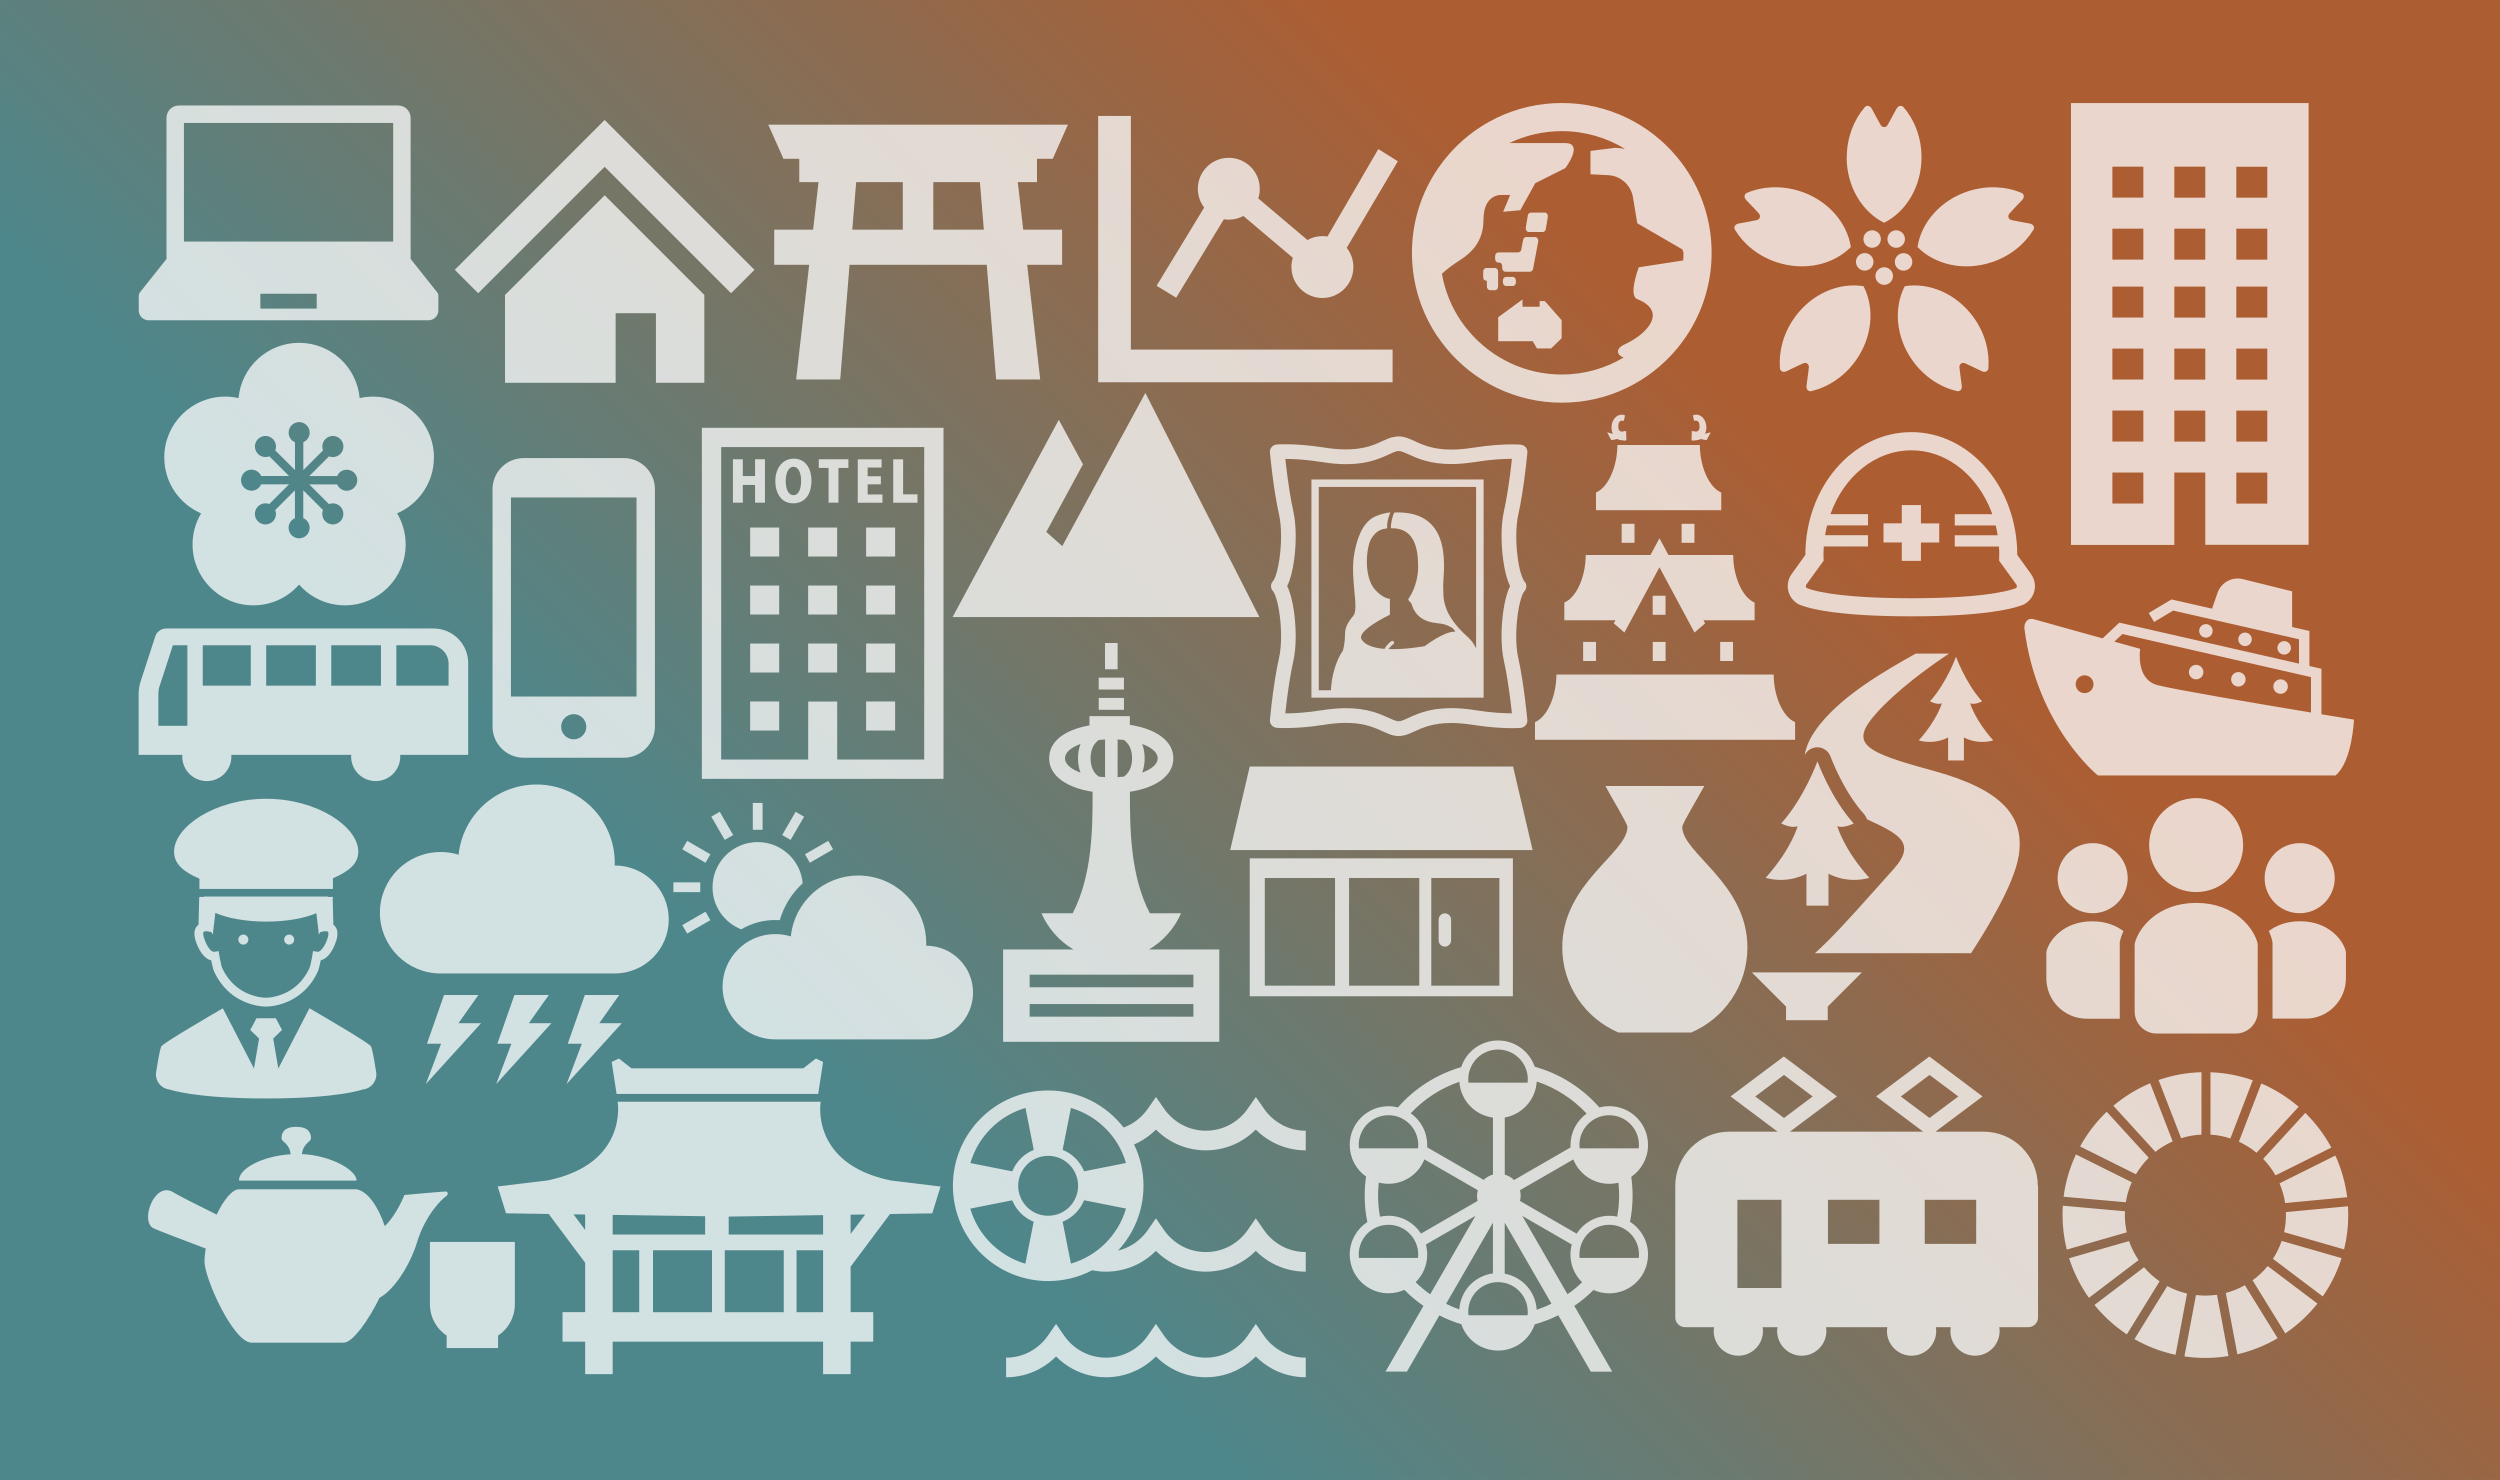 <?xml version="1.0" encoding="UTF-8"?>
<svg id="_レイヤー_1" data-name="レイヤー 1" xmlns="http://www.w3.org/2000/svg" xmlns:xlink="http://www.w3.org/1999/xlink" viewBox="0 0 473 280">
  <rect x="0" y="0" width="473" height="280" fill="#333333" stroke="none"/>
  <defs>
    <style>
      .cls-1 {
        fill: #fff;
        opacity: .75;
      }

      .cls-2 {
        fill: url(#_名称未設定グラデーション_3);
        opacity: .6;
      }
    </style>
    <linearGradient id="_名称未設定グラデーション_3" data-name="名称未設定グラデーション 3" x1="48.25" y1="328.25" x2="424.75" y2="-48.25" gradientUnits="userSpaceOnUse">
      <stop offset=".31" stop-color="#5fc0c8"/>
      <stop offset=".71" stop-color="#ff7a32"/>
    </linearGradient>
  </defs>
  <rect class="cls-2" width="473" height="280"/>
  <path class="cls-1" d="M349.41,29.77c0-3.71,1.31-7.06,3.42-9.51,.23-.27,.91-.47,1.35,.38,.44,.85,1.63,2.98,1.63,2.98,.14,.26,.4,.43,.67,.43s.53-.16,.67-.43c0,0,1.2-2.13,1.63-2.98,.44-.85,1.12-.64,1.35-.38,2.11,2.44,3.42,5.8,3.42,9.51,0,5.53-2.91,10.29-7.08,12.38-4.17-2.09-7.08-6.85-7.08-12.38Zm-13.19,19.87c5.26,1.71,10.69,.41,13.96-2.9-.7-4.61-4.33-8.85-9.59-10.56-3.53-1.14-7.12-.94-10.1,.32-.33,.14-.73,.72-.06,1.4,.67,.68,2.33,2.47,2.33,2.47,.21,.22,.28,.51,.2,.77-.08,.26-.32,.45-.61,.51,0,0-2.4,.48-3.33,.63-.94,.15-.96,.86-.78,1.17,1.67,2.77,4.46,5.05,7.98,6.19Zm3.37,10.37c-2.18,3-3.09,6.48-2.82,9.7,.03,.35,.46,.92,1.31,.49,.85-.43,3.07-1.45,3.07-1.45,.27-.13,.57-.11,.79,.05,.22,.16,.33,.44,.29,.74,0,0-.28,2.43-.43,3.37-.15,.94,.53,1.18,.87,1.1,3.15-.73,6.18-2.68,8.36-5.68,3.25-4.48,3.69-10.04,1.55-14.18-4.6-.76-9.75,1.38-13,5.86Zm31.44,8.79c.22-.16,.52-.18,.79-.05,0,0,2.22,1.02,3.07,1.45,.85,.43,1.28-.14,1.31-.49,.27-3.22-.64-6.7-2.82-9.7-3.25-4.48-8.4-6.61-13-5.86-2.14,4.14-1.7,9.7,1.55,14.18,2.18,3,5.21,4.95,8.36,5.68,.34,.08,1.02-.16,.87-1.1-.15-.94-.43-3.37-.43-3.37-.04-.3,.07-.58,.29-.74Zm5.73-19.16c3.53-1.15,6.31-3.43,7.98-6.19,.18-.3,.17-1.01-.78-1.17-.94-.15-3.34-.63-3.34-.63-.3-.06-.53-.25-.61-.51-.08-.26-.01-.55,.2-.77,0,0,1.65-1.8,2.33-2.47,.67-.68,.27-1.26-.06-1.4-2.97-1.26-6.57-1.46-10.1-.32-5.26,1.71-8.89,5.95-9.59,10.56,3.28,3.32,8.7,4.61,13.96,2.9Zm-21.93,2.59c0,.91,.74,1.66,1.66,1.66s1.66-.74,1.66-1.66-.74-1.66-1.66-1.66-1.66,.74-1.66,1.66Zm5.84-4.25c-.87-.28-1.8,.19-2.09,1.06-.28,.87,.19,1.81,1.06,2.09,.87,.28,1.8-.19,2.09-1.06,.28-.87-.19-1.8-1.06-2.09Zm-.94-4.09c-.74-.54-1.78-.37-2.31,.37-.54,.74-.37,1.78,.37,2.31,.74,.54,1.78,.37,2.31-.37,.54-.74,.37-1.78-.37-2.31Zm-6.49,0c-.74,.54-.9,1.57-.37,2.31,.54,.74,1.57,.9,2.31,.37,.74-.54,.9-1.57,.37-2.31-.54-.74-1.57-.9-2.31-.37Zm-2.01,6.17c.28,.87,1.22,1.35,2.09,1.06,.87-.28,1.35-1.22,1.06-2.09-.28-.87-1.22-1.35-2.09-1.06-.87,.28-1.35,1.22-1.06,2.09Zm-150.9,29.36l-20.1,37.33h58.05l-21.58-42.41-15.71,28.98-3.03-2.67,6.94-12.8-4.58-8.43Zm116.46,4.77h-10.78c0,3.85-1.62,7.97-4.05,9v3.34h23.7v-3.34c-2.43-1.03-4.05-5.14-4.05-9h-4.81Zm22.84,55.78v-3.34c-2.43-1.03-4.05-5.14-4.05-9h-41.11c0,3.86-1.62,7.97-4.05,9v3.34h49.22Zm-25.66-38.13l-1.7,3.17h-12.25c0,3.85-1.62,7.97-4.05,9v3.34h9.68l-.32,.59,2.01,1.74,6.63-12.35,6.63,12.35,2.01-1.74-.32-.59h9.68v-3.34c-2.43-1.03-4.05-5.14-4.05-9h-12.25l-1.7-3.17Zm-9.11-18.55l1.14-.23c.24,.14,.51,.23,.8,.23,.3,0,.64,.17,.91,0l-.05-1.77c-.09,.06-.75,.14-.85,.14-.34,0-.62-.35-.62-.79,0-.53-.03-1.46,1.04-1.25l.23-1.02c-.21-.1-.43-.14-.65-.14-1.05,0-1.91,1.08-1.91,2.42,0,.44,.1,.85,.26,1.21l-1.09-.29,.8,1.5Zm16.08-1.63c-.1,0-.77-.08-.85-.14l-.05,1.77c.27,.17,.61,0,.9,0s.56-.08,.8-.23l1.14,.23,.8-1.5-1.09,.29c.16-.36,.26-.77,.26-1.21,0-1.33-.85-2.42-1.91-2.42-.22,0-.44,.05-.65,.14l.23,1.02c1.07-.2,1.04,.73,1.04,1.25,0,.43-.28,.79-.62,.79Zm-14.12,17.44v3.6h2.43v-3.6h-2.43Zm8.3,13.62h-2.43v3.6h2.43v-3.6Zm3.04-13.62v3.6h2.43v-3.6h-2.43Zm-16.2,22.36h-2.43v3.6h2.43v-3.6Zm10.74,3.6h2.43v-3.6h-2.43v3.6Zm15.19-3.6h-2.43v3.6h2.43v-3.6Zm54.04,40.58c1.18-7.38-2.7-12.54-16.24-16.24-12.99-3.54-15.94-5.02-10.63-10.92,3.72-4.15,9.47-8.42,13.7-11.22h-6.31c-6.38,3.57-13.63,7.86-18.03,13.29-1.77,2.18-2.71,4.14-2.96,5.92,.44-.89,1.36-1.48,2.38-1.48,1.13,0,2.13,.71,2.5,1.76,.03,.06,2.35,6.44,6.33,10.88,.26,.28,.44,.62,.56,.97,5.65,2.66,9.62,4.32,5.06,9.41-.72,.8-1.41,1.58-2.07,2.32-.57,.63-1.11,1.25-1.65,1.84-4.62,5.18-8.08,9.01-11.19,11.78h29.54c2.98-4.55,8.16-13.09,8.99-18.31Zm-31.21-6.24c-4.41-4.9-6.86-11.76-6.86-11.76,0,0-2.45,6.86-6.86,11.76,0,0,2.02,1.04,3.12,.49,0,0-1.1,4.23-6.06,9.8,4.41,1.22,7.72-.8,7.72-.8v6.06h4.17v-6.06s3.31,2.02,7.72,.8c-4.96-5.57-6.06-9.8-6.06-9.8,1.1,.55,3.12-.49,3.12-.49Zm24.29-23.1c-3.17-3.52-4.93-8.45-4.93-8.45,0,0-1.76,4.93-4.93,8.45,0,0,1.45,.75,2.24,.35,0,0-.79,3.04-4.36,7.04,3.17,.88,5.55-.57,5.55-.57v4.36h2.99v-4.36s2.38,1.45,5.55,.57c-3.57-4.01-4.36-7.04-4.36-7.04,.79,.4,2.24-.35,2.24-.35ZM75.13,97.13c1.03,1.72,1.62,3.73,1.62,5.89,0,6.36-5.15,11.51-11.51,11.51-3.45,0-6.54-1.52-8.65-3.93-2.11,2.41-5.2,3.93-8.65,3.93-6.36,0-11.51-5.15-11.51-11.51,0-2.15,.59-4.16,1.62-5.89-4.1-1.76-6.97-5.83-6.97-10.58,0-6.36,5.15-11.51,11.51-11.51,.87,0,1.73,.1,2.54,.28,.53-5.86,5.46-10.46,11.46-10.46s10.93,4.59,11.46,10.46c.82-.18,1.67-.28,2.54-.28,6.36,0,11.51,5.15,11.51,11.51,0,4.74-2.87,8.82-6.97,10.58Zm-7.53-6.27c0-1.1-.89-1.99-1.99-1.99-.82,0-1.52,.49-1.82,1.2h-5.27l3.73-3.73c.71,.28,1.56,.13,2.14-.45,.78-.78,.78-2.04,0-2.82-.78-.78-2.04-.78-2.82,0-.58,.58-.72,1.42-.45,2.14l-3.73,3.73v-5.27c.7-.31,1.2-1.01,1.2-1.82,0-1.1-.89-1.99-1.99-1.99s-1.99,.89-1.99,1.99c0,.82,.49,1.52,1.2,1.82v5.27l-3.73-3.73c.28-.71,.13-1.56-.44-2.14-.78-.78-2.04-.78-2.82,0-.78,.78-.78,2.04,0,2.82,.58,.58,1.42,.72,2.14,.44l3.73,3.73h-5.27c-.31-.7-1.01-1.2-1.83-1.2-1.1,0-1.99,.89-1.99,1.99,0,1.1,.89,1.99,1.99,1.99,.82,0,1.52-.49,1.82-1.2h5.27l-3.73,3.73c-.71-.28-1.56-.13-2.14,.45-.78,.78-.78,2.04,0,2.82,.78,.78,2.04,.78,2.82,0,.58-.58,.72-1.42,.44-2.14l3.73-3.73v5.27c-.7,.31-1.2,1.01-1.2,1.82,0,1.1,.89,1.99,1.99,1.99s1.99-.89,1.99-1.99c0-.82-.49-1.52-1.2-1.82v-5.27l3.73,3.73c-.28,.72-.13,1.56,.45,2.14,.78,.78,2.04,.78,2.82,0,.78-.78,.78-2.04,0-2.82-.58-.58-1.42-.72-2.14-.44l-3.73-3.73h5.27c.31,.7,1.01,1.2,1.82,1.2,1.1,0,1.99-.89,1.99-1.99Zm140.28,39.6h4.77v-2.25h-4.77v2.25Zm0,3.84h4.77v-2.25h-4.77v2.25Zm1.19-12.64v4.96h2.38v-4.96h-2.38Zm-19.26,57.98h13.29c-2.65-1.56-4.79-3.96-6.06-6.85h5.91c3.7-7.11,3.78-15.97,3.77-22.99-4.76-.72-8.22-2.94-8.22-6.33s3.18-5.42,7.63-6.23v-1.75h7.64v1.65c4.77,.72,8.23,2.94,8.23,6.33s-3.45,5.61-8.22,6.33c-.01,7.03,.08,15.89,3.77,22.99h5.91c-1.27,2.89-3.4,5.29-6.06,6.85h13.29v17.47h-40.9v-17.47Zm26.76-36.17c0,1.01-.17,1.91-.47,2.71,1.81-.66,2.94-1.62,2.94-2.71s-1.13-2.05-2.94-2.71c.3,.79,.47,1.7,.47,2.71Zm-2.38,0c0-1.74-.65-2.83-1.55-3.47-.39-.04-.78-.08-1.19-.1v7.14c.41-.02,.8-.05,1.19-.1,.9-.64,1.55-1.73,1.55-3.47Zm-9.76,2.71c-.3-.8-.47-1.7-.47-2.71s.17-1.91,.47-2.71c-1.81,.66-2.94,1.62-2.94,2.71s1.13,2.05,2.94,2.71Zm1.91-2.71c0,1.74,.65,2.83,1.55,3.47,.39,.04,.78,.07,1.19,.1v-7.14c-.41,.02-.8,.05-1.19,.1-.9,.64-1.55,1.73-1.55,3.47Zm-11.53,43.32h30.98v-2.38h-30.98v2.38Zm0,5.56h30.98v-2.38h-30.98v2.38Zm220.7-63.82c.76,0,1.37-.61,1.37-1.37s-.61-1.37-1.37-1.37-1.37,.61-1.37,1.37,.61,1.37,1.37,1.37Zm7.99,1.37c.76,0,1.37-.61,1.37-1.37s-.61-1.37-1.37-1.37-1.37,.61-1.37,1.37,.61,1.37,1.37,1.37Zm7.99,1.37c.76,0,1.37-.61,1.37-1.37s-.61-1.37-1.37-1.37-1.37,.61-1.37,1.37,.61,1.37,1.37,1.37Zm-12.85-11.86c.03-.7-.52-1.3-1.22-1.33-.71-.03-1.3,.52-1.34,1.22-.03,.71,.52,1.3,1.22,1.34,.71,.03,1.3-.52,1.33-1.22Zm7.4,1.61c.03-.71-.52-1.3-1.22-1.34s-1.3,.52-1.34,1.22c-.03,.71,.52,1.3,1.22,1.34s1.3-.52,1.34-1.22Zm7.4,1.61c.03-.71-.52-1.3-1.22-1.33-.71-.03-1.3,.52-1.33,1.22-.03,.71,.52,1.3,1.22,1.33,.71,.03,1.3-.52,1.34-1.22Zm3.5-3.25v6.63l2.28,.52v8.61c3.67,.61,6.15,1.01,6.15,1.01,0,0-.3,7.91-3.49,10.57h-44.95s-11.59-9.27-13.91-27.81c-.09-.75,.34-2.13,1.79-1.75,.17,.05,7.28,2.03,13,3.62l3.17-2.98,33.99,7.76v-4.61l-23.8-5.43-3.62,2.16-1.01-1.7,4.31-2.57,7.67,1.75,1.03-2.98c.68-1.98,2.77-3.12,4.8-2.61l9.32,2.31v6.75l3.28,.75Zm-40.85,10.08c0-.93-.75-1.69-1.68-1.69s-1.69,.75-1.69,1.69,.75,1.68,1.69,1.68,1.68-.75,1.68-1.68Zm5.47-9.5l-1.53,1.44c2.81,.78,4.89,1.36,4.89,1.36,0,0-.91,5.7,3.19,6.84,2.79,.78,19.04,3.53,29.13,5.21v-6.7l-35.68-8.15Zm-95.32,75.4h13.72c6.26-2.67,10.65-8.88,10.65-16.12,0-12.16-12.33-17.8-12.33-22.78,0-.66,3-5.54,4.17-7.75h-18.71c1.17,2.22,4.17,7.09,4.17,7.75,0,4.98-12.33,10.62-12.33,22.78,0,7.24,4.39,13.45,10.65,16.12Zm39.57-2.34v-2.58l6.47-6.46h-20.83l6.47,6.46v2.58h7.89ZM81.34,246.79c0,2.47,1.26,4.64,3.17,5.91v2.36h9.73v-2.36c1.91-1.27,3.17-3.44,3.17-5.91v-11.82h-16.07v11.82Zm-36.12-23.42h22.25c0-2.02-4.95-4.78-10.35-5.02,.27-2.1,1.71-2.29,1.71-2.95,0-.73-.15-2.2-2.78-2.2s-2.78,1.47-2.78,2.2c0,.67,1.46,.85,1.72,2.98-5.44,.36-9.88,2.77-9.77,5Zm39.13,3.01c.59-.37,.37-.95,0-.95-.59,0-7.84,.66-7.84,.66,0,0-1.47,3.8-3.71,5.89-1.18-3.55-3.15-6.56-5.34-6.97h-22.25c-1.28,0-2.91,2.05-4.22,4.79-3.6-1.78-7.16-3.57-8.21-4.22-3.52-2.2-6.37,5.49-3.74,6.81,.7,.35,5.4,2.14,9.88,3.83-.14,.86-.23,1.7-.23,2.48,0,3.13,5.45,15.33,8.92,15.33h17.43c1.67,0,4.71-4.23,6.77-8.49,2.83-1.51,5.82-6.31,7.1-10.51,1.63-5.34,4.86-8.3,5.42-8.64Zm14.72-139.71h18.96c3.24,0,5.88,2.64,5.88,5.88v44.93c0,3.24-2.64,5.88-5.88,5.88h-18.96c-3.24,0-5.88-2.64-5.88-5.88v-44.93c0-3.24,2.64-5.88,5.88-5.88Zm11.86,50.83c0-1.31-1.07-2.38-2.38-2.38s-2.38,1.07-2.38,2.38,1.07,2.38,2.38,2.38,2.38-1.07,2.38-2.38Zm-14.26-5.72h23.76v-37.66h-23.76v37.66ZM26.25,58.74v-2.81c0-.21,.07-.42,.2-.58l5.05-6.35V22.3c0-1.29,1.05-2.34,2.34-2.34h41.51c1.29,0,2.34,1.05,2.34,2.34v26.69l5.05,6.35c.13,.17,.2,.37,.2,.58v2.81c0,1.03-.84,1.87-1.87,1.87H28.12c-1.03,0-1.87-.83-1.87-1.87Zm33.67-3.17h-10.66v2.82h10.66v-2.82Zm-25.12-9.87h39.59V23.26H34.8v22.43Zm179.16,26.63h49.52v-6.19h-49.52V21.94h-6.19v50.39h6.19Zm8.58-16.02l9.02-14.83c.3,.05,.6,.08,.92,.08,1,0,1.95-.25,2.77-.7l9.35,7.91c-.17,.55-.26,1.14-.26,1.75,0,3.23,2.62,5.86,5.86,5.86s5.86-2.62,5.86-5.86c0-1.37-.47-2.63-1.26-3.63l9.67-16.38-3.69-2.31-9.63,16.55c-.31-.05-.62-.08-.94-.08-1.03,0-2,.27-2.84,.74l-9.31-7.87c.19-.57,.29-1.18,.29-1.82,0-3.23-2.62-5.86-5.86-5.86s-5.86,2.62-5.86,5.86c0,1.33,.45,2.56,1.2,3.55l-9,14.8,3.72,2.26Zm49.51,7.48c-3.09-4.54-4.91-10.04-4.91-15.95s1.82-11.42,4.92-15.96c.51-.74,1.04-1.44,1.6-2.13,5.2-6.27,13.05-10.26,21.83-10.26s16.63,3.99,21.83,10.26c.57,.68,1.1,1.39,1.6,2.13,3.1,4.54,4.92,10.04,4.92,15.96s-1.82,11.41-4.91,15.95c-.51,.74-1.04,1.44-1.6,2.13-5.2,6.27-13.05,10.27-21.83,10.27s-16.64-4-21.83-10.27c-.57-.68-1.1-1.39-1.6-2.13Zm.76-12c.57,3.28,1.83,6.34,3.64,8.99,.51,.74,1.06,1.46,1.66,2.13,4.23,4.86,10.44,7.95,17.38,7.95,4.27,0,8.26-1.17,11.69-3.21-1.29-.49-1.63-1.66,.22-2.5,4.13-1.87,8.27-6.2,2.36-8.56-1.74-.69,.3-6.02,.3-6.02l8.4-1.29c.03-.48,.06-.96,.06-1.44l-.19-.64-8.56-4.96-.81-4.91c-.39-2.33-2.34-4.07-4.69-4.19l-3.35-.17v-4.42l4.72-.59c.62,.03,1.22,.11,1.81,.21-3.49-2.13-7.58-3.36-11.95-3.36-3.56,0-6.93,.82-9.94,2.26h10.6c3.58,0,0,4.74,0,4.74l-5.69,2.85-2.83,5.11-3.25,.3,1.34-3.19h-1.58s-3.48-.32-3.48,4.74-3.48,6.96-5.38,8.22c-.79,.53-1.69,1.22-2.47,1.96Zm18.49,5.18v1.06h-3.24v-1.37l-4.6,3.36v4.54h6.53l.81,1.37h2.67l1.99-1.93v-3.42l-3.17-3.61h-1Zm-5.09-2.86c.33,0,.6-.31,.6-.7v-.32c0-.39-.27-.7-.6-.7h-1.26c-.33,0-.6,.31-.6,.7v.32c0,.38,.27,.7,.6,.7h1.26Zm-5.18-1.05h.07c.29,0,.22,.31,.22,.7v.45c0,.38,.27,.7,.6,.7h.92c.33,0,.6-.31,.6-.7v-2.81c0-.39-.27-.7-.6-.7h-1.62c-.33,0-.6,.31-.6,.7v.96c0,.38,.15,.7,.42,.7Zm2.47-3.4h.12c.33,0,.6,.31,.6,.7v.35c0,.39,.27,.7,.6,.7h4.65c.28,0,.53-.23,.59-.55l.97-5.16c.04-.21,0-.42-.12-.59-.11-.16-.29-.26-.47-.26h-1.68c-.28,0-.53,.23-.59,.55l-.34,1.8c-.06,.32-.3,.55-.59,.55h-3.76c-.33,0-.6,.31-.6,.7v.53c0,.38,.27,.7,.6,.7Zm5.77-5.76h2.61c.29,0,.54-.24,.59-.57l.38-2.29c.03-.2-.01-.41-.13-.57-.11-.16-.28-.25-.46-.25h-2.61c-.29,0-.54,.24-.59,.57l-.38,2.29c-.03,.2,.01,.41,.13,.57,.11,.16,.28,.25,.46,.25ZM140.25,175.83c1.88-1.12,4.08-1.76,6.43-1.76,.28,0,.57,0,.85,.03,.8-2.73,2.32-5.13,4.34-6.99-.39-4.37-4.05-7.79-8.51-7.79-4.72,0-8.55,3.83-8.55,8.55,0,3.63,2.26,6.72,5.44,7.96Zm4.03-23.91h-1.85v5.08h1.85v-5.08Zm-8.1,1.67l-1.6,.92,2.54,4.4,1.6-.92-2.54-4.4Zm-6.17,5.5l-.92,1.6,4.4,2.54,.92-1.6-4.4-2.54Zm-2.6,7.85v1.85h5.08v-1.85h-5.08Zm7,7.15l-.92-1.6-4.4,2.54,.92,1.6,4.4-2.54Zm18.81-10.86l4.4-2.54-.92-1.6-4.4,2.54,.92,1.6Zm-2.69-9.64l-2.54,4.4,1.6,.92,2.54-4.4-1.6-.92Zm33.57,34.2c0-4.89-3.97-8.86-8.86-8.86,0,0,0,0-.01,0,0-.15,.01-.3,.01-.44,0-7.09-5.75-12.84-12.84-12.84-6.64,0-12.11,5.05-12.78,11.52-.93-.29-1.92-.44-2.95-.44-5.5,0-9.96,4.46-9.96,9.96s4.46,9.96,9.96,9.96h28.57c4.89,0,8.86-3.97,8.86-8.86Zm-93.08,5.8h-4.28l3.78-5.34h-6.51l-3.23,9.22h2.67l-2.88,7.63,10.46-11.52Zm13.32,0h-4.28l3.78-5.34h-6.51l-3.23,9.22h2.66l-2.88,7.63,10.46-11.52Zm13.32,0h-4.28l3.78-5.34h-6.51l-3.23,9.22h2.66l-2.88,7.63,10.46-11.52Zm8.87-19.63c0-5.64-4.57-10.21-10.22-10.21h-.01c0-.17,.01-.34,.01-.51,0-8.18-6.63-14.81-14.81-14.81-7.66,0-13.97,5.82-14.73,13.28-1.07-.33-2.22-.51-3.4-.51-6.35,0-11.49,5.15-11.49,11.49s5.15,11.49,11.49,11.49h32.94c5.64,0,10.22-4.57,10.22-10.22Zm-88.86-4.2l.07,.03s0-.06,0-.09h.86v-.07h23.41v.07h.99c0,.14-.02,.28-.05,.42l.12,4.83s.05,.03,.07,.05c.18,.15,.35,.35,.47,.58,.16,.31,.24,.68,.24,1.07,0,.36-.06,.76-.19,1.19-.17,.57-.42,1.22-.76,1.83-.34,.61-.76,1.19-1.34,1.61-.26,.19-.56,.34-.89,.42,0,0,0,.01,0,.02-.07,.39-.18,.9-.3,1.35-.08,.31-.17,.59-.29,.85-1.04,2.22-2.5,3.71-3.98,4.69-1.48,.98-2.96,1.44-4.08,1.66-.75,.14-1.35,.18-1.7,.18-.53,0-1.61-.08-2.93-.49-1.32-.41-2.89-1.16-4.31-2.5-.95-.9-1.83-2.06-2.52-3.53-.12-.26-.21-.54-.29-.85-.08-.31-.15-.63-.22-.93-.03-.16-.06-.31-.09-.44-.33-.08-.64-.23-.89-.42-.39-.28-.7-.64-.97-1.02-.54-.77-.9-1.66-1.13-2.42-.13-.44-.19-.83-.19-1.19,0-.44,.1-.85,.3-1.19,.13-.22,.3-.39,.48-.52l.13-5.18Zm.78,6.89c0,.16,.03,.4,.12,.72,.13,.46,.35,1,.61,1.48,.26,.48,.58,.87,.85,1.06,.18,.13,.31,.17,.43,.17h.08s.83-.13,.83-.13l.13,.83v.04s.02,.08,.03,.13c.02,.11,.05,.27,.08,.46,.07,.37,.17,.84,.27,1.23,.07,.26,.14,.48,.19,.57,.91,1.93,2.14,3.17,3.38,4,1.24,.82,2.51,1.22,3.47,1.41,.64,.12,1.14,.15,1.38,.15,.36,0,1.3-.06,2.43-.41,1.13-.35,2.45-.98,3.65-2.12,.8-.76,1.55-1.74,2.15-3.02,.04-.08,.11-.29,.17-.52,.06-.24,.13-.51,.18-.78,.11-.53,.19-1.02,.21-1.12v-.02s.13-.83,.13-.83l.83,.12h.08c.11,0,.24-.03,.43-.16,.18-.13,.38-.34,.57-.62,.39-.55,.71-1.31,.89-1.92,.09-.32,.12-.56,.12-.72,0-.2-.04-.28-.06-.31-.02-.03-.04-.05-.09-.08-.04-.02-.09-.04-.15-.05-.08-.02-.18-.03-.27-.03-.12,0-.22,.01-.25,.02h0l-.72,.15c-.09,.14-.18,.3-.27,.48-.1-.94-.31-2.72-.47-4.05-2.31,.98-5.71,1.59-9.5,1.59s-7.3-.64-9.62-1.65c-.16,1.34-.38,3.16-.48,4.11-.09-.18-.18-.34-.27-.48l-.72-.14h-.05s-.12-.02-.2-.02c-.1,0-.21,.01-.3,.03-.09,.02-.15,.05-.17,.08l-.05,.06s-.05,.12-.05,.3Zm29.34-15.5c0-4.75-7.8-10.02-17.43-10.02s-17.43,5.27-17.43,10.02c0,2.3,1.83,3.84,4.8,5.09v1.94h25.26v-2.01c2.97-1.28,4.8-2.73,4.8-5.02Zm-21.75,17.57c.52,0,.95-.43,.95-.95s-.43-.95-.95-.95-.95,.43-.95,.95,.43,.95,.95,.95Zm8.67,0c.53,0,.95-.43,.95-.95s-.43-.95-.95-.95-.95,.43-.95,.95,.43,.95,.95,.95Zm15.93,26.26c.49-.65,.67-1.48,.51-2.28,0,0-.61-4.03-.95-4.72-.3-.62-9.57-6.01-11.65-7.22l-5.89,11.4-.97-5.67,1.67-1.62-1.17-2.21h-3.67l-1.17,2.21,1.67,1.62-.97,5.67-5.89-11.39c-2.08,1.21-11.35,6.6-11.65,7.22-.34,.7-.95,4.72-.95,4.72-.16,.8,.03,1.63,.51,2.28,.49,.65,1.23,1.07,2.04,1.15,0,0,4.6,1.69,18.25,1.69s18.24-1.69,18.24-1.69c.81-.08,1.55-.49,2.04-1.15Zm353.76-45.09c0-4.91-3.98-8.89-8.89-8.89s-8.89,3.98-8.89,8.89,3.98,8.89,8.89,8.89,8.89-3.98,8.89-8.89Zm10.7-.37c-3.66,0-6.63,2.97-6.63,6.63s2.97,6.63,6.63,6.63,6.63-2.97,6.63-6.63-2.97-6.63-6.63-6.63Zm1.11,33.21c4.22,0,7.64-3.42,7.64-7.64v-5c-.46-2.13-3.2-5.79-8.68-5.79-2.55,0-4.5,.79-5.9,1.85,.3,.65,.51,1.28,.63,1.86l.06,.28v14.43h6.25Zm-46.91-26.58c0,3.66,2.97,6.63,6.63,6.63s6.63-2.97,6.63-6.63-2.97-6.63-6.63-6.63-6.63,2.97-6.63,6.63Zm11.76,26.58v-14.43l.06-.28c.12-.58,.34-1.21,.63-1.86-1.41-1.06-3.36-1.85-5.9-1.85-5.48,0-8.23,3.66-8.68,5.79v5c0,4.22,3.42,7.64,7.64,7.64h6.25Zm26.1-1.35v-12.79c-.61-2.86-4.29-7.76-11.64-7.76s-11.03,4.9-11.64,7.76v12.79c0,2.3,1.87,4.17,4.17,4.17h14.95c2.3,0,4.17-1.87,4.17-4.17ZM34.54,142.82h-8.31v-11.51c0-.8,.13-1.6,.37-2.36l2.77-8.53c.29-.9,1.13-1.51,2.07-1.51h50.6c3.61,0,6.54,2.93,6.54,6.54v17.37h-12.88c0,.1,.03,.2,.03,.31,0,2.57-2.08,4.65-4.65,4.65s-4.65-2.08-4.65-4.65c0-.11,.02-.21,.03-.31h-22.71c0,.1,.03,.2,.03,.31,0,2.57-2.08,4.65-4.65,4.65s-4.65-2.08-4.65-4.65c0-.11,.02-.21,.03-.31Zm40.44-13.09h9.89v-4.16c0-1.93-1.57-3.49-3.49-3.49h-6.39v7.65Zm-12.31,0h9.41v-7.65h-9.41v7.65Zm-12.31,0h9.4v-7.65h-9.4v7.65Zm-12,0h9.09v-7.65h-9.09v7.65Zm-2.91,7.59v-15.24h-2.74l-2.53,7.78c-.15,.45-.22,.93-.22,1.41v6.05h5.5Zm350.15,87.04v24.9c0,1.02-.82,1.84-1.84,1.84h-5.5c.04,.24,.07,.48,.07,.74,0,2.57-2.09,4.66-4.66,4.66s-4.66-2.08-4.66-4.66c0-.25,.04-.49,.07-.74h-2.82c.04,.24,.07,.48,.07,.74,0,2.57-2.09,4.66-4.66,4.66s-4.66-2.08-4.66-4.66c0-.25,.04-.49,.07-.74h-11.6c.04,.24,.07,.48,.07,.74,0,2.57-2.09,4.66-4.66,4.66s-4.66-2.08-4.66-4.66c0-.25,.04-.49,.07-.74h-2.82c.04,.24,.07,.48,.07,.74,0,2.57-2.09,4.66-4.66,4.66s-4.66-2.08-4.66-4.66c0-.25,.04-.49,.07-.74h-5.5c-1.02,0-1.84-.82-1.84-1.84v-24.9c0-5.66,4.59-10.25,10.25-10.25h9.11l-8.9-6.67,10.07-7.55,10.07,7.55-8.9,6.67h25.2l-8.9-6.67,10.07-7.55,10.07,7.55-8.9,6.67h9.1c5.66,0,10.25,4.59,10.25,10.25Zm-48.55,2.64h-8.34v16.69h8.34v-16.69Zm5.91-19.55l-5.43-4.07-5.43,4.07,5.43,4.07,5.43-4.07Zm12.62,19.55h-9.73v8.34h9.73v-8.34Zm9.49-15.48l5.44-4.07-5.44-4.07-5.44,4.07,5.44,4.07Zm8.82,15.48h-9.73v8.34h9.73v-8.34Zm37.49-123.9h-19.55V19.5h44.96V103.08h-19.55v-13.68h-5.86v13.68Zm11.73-65.7h5.86v-5.86h-5.86v5.86Zm0,11.73h5.86v-5.86h-5.86v5.86Zm0,10.96h5.86v-5.86h-5.86v5.86Zm0,11.73h5.86v-5.86h-5.86v5.86Zm0,11.73h5.86v-5.86h-5.86v5.86Zm0,11.73h5.86v-5.86h-5.86v5.86Zm-11.73-57.88h5.86v-5.86h-5.86v5.86Zm0,11.73h5.86v-5.86h-5.86v5.86Zm0,10.96h5.86v-5.86h-5.86v5.86Zm0,11.73h5.86v-5.86h-5.86v5.86Zm0,11.73h5.86v-5.86h-5.86v5.86Zm-5.86,5.86h-5.86v5.86h5.86v-5.86Zm0-11.73h-5.86v5.86h5.86v-5.86Zm0-11.73h-5.86v5.86h5.86v-5.86Zm0-11.73h-5.86v5.86h5.86v-5.86Zm0-10.96h-5.86v5.86h5.86v-5.86Zm0-11.73h-5.86v5.86h5.86v-5.86ZM98.17,47.79l10.82-10.82,5.41-5.41,5.41,5.41,10.82,10.82,7.69,7.69,4.43-4.43-7.69-7.69-10.82-10.82-9.84-9.84-9.84,9.84-10.82,10.82-7.69,7.69,4.43,4.43,7.69-7.69Zm-2.62,8.01v16.63h20.93v-13.17h7.62v13.17h9.16v-16.63l-18.85-18.85-18.86,18.86Zm52.68-25.76l-2.87-6.45h56.69l-2.87,6.45h-2.98v4.42h-3.64l.06,.49,.07,.59,.9,7.91h7.36v6.65h-6.61l.07,.61,.02,.17,.04,.39,1.66,14.59,.68,5.93h-8.34l-.49-5.93h0l-1.19-14.59-.03-.39-.06-.78h-25.97l-.06,.78-.03,.39-1.19,14.59-.48,5.93h-8.34l.67-5.93h0l1.66-14.59,.04-.39,.09-.78h-6.61v-6.65h7.36l.9-7.91h0l.12-1.08h-3.64v-4.42h-2.98Zm28.36,13.41h9.55l-.65-7.91-.09-1.08h-8.82v8.99Zm-15.33,0h9.55v-8.99h-8.82l-.09,1.08-.65,7.91Zm86.86,47.27h32.58v41.28h-32.58v-41.28Zm1.4,39.88h2.29c.23-4.48,1.98-7.13,2.16-7.31,.19-.2,.52-1.8,.52-3.48,0-.88,.39-1.95,1.56-3.31,1.17-1.36-.7-7.1,.2-11.88,.97-5.19,2.92-6.49,4.13-6.99,1.12-.47,2.2-.65,2.67-.67,0,0-.71,1.6-.6,2.9,.03,.39-1.52-.3-2.99,2.04-.98,1.57-1.54,7.25,.75,9.73,1.56,1.69,2.76,1.66,2.76,1.66v3.02s-6.37,3-5.36,4.67c.69,1.14,2.4,1.63,4.32,1.79l.11-.17c.32-.49,.71-.95,1.2-1.28,.16-.1,.37-.06,.47,.09,.1,.16,.06,.37-.09,.47-.34,.23-.64,.55-.91,.93,3.3,.12,6.87-.57,6.87-.57,0,0,3.62-2.82,5.76-2.73-.09-.22-.28-.46-.55-.7-.97-.5-1.18-.73-3.26-.96-2.91-.32-4.14-2.19-4.48-3.65-.31-.33-.56-.63-.56-.63-.14-.21-.01-.15,.07-.39,0,0,1.75-2.38,1.75-5.98s-.78-7.39-5.16-7.25c-.03-.88,.33-2.53,.68-2.99,11.68-.45,9.09,11.75,9.22,14.15,.1,1.87-.43,4.89,4.72,9.48,.64,.57,1.13,1.29,1.51,2.08v-30.54h-29.77v38.47Zm13.98-47.88c.38-.1,.76-.15,1.13-.15,.52,0,1.04,.1,1.64,.31,.46,.16,.88,.36,1.34,.56l.09,.04c.86,.4,1.94,.89,3.4,1.22,1.08,.24,2.22,.36,3.49,.36s2.66-.12,4.16-.36c3.22-.51,5.76-.62,7.33-.62,1.06,0,1.64,.05,1.64,.05,.37,.03,.7,.2,.94,.49,.24,.28,.35,.65,.32,1.02-.07,.69-.41,4.24-.99,7.85-.23,1.46-.48,2.75-.72,3.84-.26,1.13-.39,2.56-.39,4.15,0,1.24,.08,2.55,.24,3.79,.15,1.2,.36,2.29,.62,3.17,.15,.53,.33,.99,.49,1.28,.07,.13,.13,.21,.15,.23,.54,.54,.54,1.42,0,1.96-.02,.02-.08,.1-.15,.22-.09,.17-.19,.38-.28,.62-.2,.54-.39,1.24-.55,2.03-.34,1.68-.53,3.71-.53,5.58,0,1.59,.13,3.02,.39,4.15,.25,1.09,.49,2.38,.72,3.84,.19,1.18,.37,2.45,.54,3.79,.27,2.12,.42,3.75,.45,4.06,.04,.38-.08,.74-.32,1.03-.24,.29-.58,.46-.95,.49-.21,.02-.76,.05-1.64,.05-1.56,0-4.1-.11-7.33-.62-1.49-.24-2.89-.36-4.16-.36-1.6,0-3.02,.19-4.33,.57-1.03,.3-1.83,.67-2.61,1.02l-.18,.08c-.53,.24-1.08,.49-1.7,.65-.38,.1-.76,.15-1.13,.15-.52,0-1.04-.1-1.64-.31-.45-.16-.88-.35-1.33-.56l-.1-.04c-.86-.4-1.94-.89-3.4-1.22-1.08-.24-2.22-.36-3.49-.36-1.26,0-2.66,.12-4.16,.36-3.23,.52-5.77,.62-7.33,.62-.88,0-1.43-.03-1.62-.05-.38-.03-.72-.21-.96-.49-.24-.28-.35-.65-.32-1.02,.07-.7,.41-4.26,.99-7.85,.24-1.46,.48-2.76,.73-3.84,.26-1.12,.39-2.56,.39-4.15,0-1.24-.08-2.55-.24-3.79-.15-1.2-.37-2.3-.62-3.17-.15-.53-.33-.99-.49-1.28-.07-.13-.13-.21-.15-.23-.26-.26-.41-.62-.41-.98s.15-.72,.41-.98c.02-.02,.08-.1,.15-.23,.09-.16,.18-.37,.28-.62,.2-.54,.39-1.24,.54-2.03,.34-1.68,.53-3.71,.53-5.58,0-1.59-.14-3.03-.39-4.15-.25-1.08-.49-2.38-.73-3.84-.19-1.16-.37-2.44-.54-3.79-.27-2.13-.42-3.75-.45-4.06-.03-.38,.08-.74,.32-1.03,.24-.29,.58-.46,.95-.49,0,0,.57-.05,1.64-.05,1.57,0,4.11,.11,7.33,.62,1.49,.24,2.89,.36,4.16,.36,1.6,0,3.01-.19,4.33-.57,1.03-.3,1.83-.67,2.61-1.03l.18-.08c.54-.24,1.09-.49,1.7-.65Zm.41,2.77c-.32,.11-.69,.28-1.19,.51-.94,.43-2.22,1.02-3.95,1.4-1.26,.28-2.63,.42-4.09,.42s-2.96-.13-4.6-.4c-3.04-.49-5.42-.59-6.88-.59h-.01c.03,.28,.06,.59,.1,.92,.15,1.32,.4,3.3,.71,5.28,.23,1.41,.46,2.64,.69,3.67,.3,1.34,.46,2.95,.46,4.76,0,1.35-.09,2.78-.26,4.13-.17,1.36-.41,2.57-.71,3.59-.2,.7-.41,1.25-.65,1.72,.13,.26,.26,.54,.38,.87,.25,.68,.47,1.5,.66,2.45,.37,1.87,.58,4.05,.58,6.12,0,1.82-.16,3.42-.46,4.76-.52,2.27-.93,5.14-1.19,7.15-.13,1.05-.24,2-.32,2.72,1.47,0,3.85-.1,6.89-.59,1.64-.26,3.18-.39,4.6-.39,1.86,0,3.53,.22,5.11,.68,1.22,.36,2.17,.79,2.94,1.14l.23,.1c.44,.2,.9,.4,1.24,.49,.17,.04,.31,.06,.44,.06,.2,0,.43-.05,.72-.15,.31-.11,.69-.28,1.18-.51,.94-.43,2.23-1.02,3.95-1.4,1.26-.28,2.64-.42,4.09-.42s2.95,.13,4.59,.39c3.04,.49,5.42,.59,6.89,.59-.03-.28-.06-.59-.1-.92-.15-1.32-.4-3.3-.71-5.28-.23-1.41-.46-2.64-.69-3.67-.31-1.35-.46-2.95-.46-4.77,0-1.35,.09-2.77,.26-4.13,.17-1.36,.41-2.57,.71-3.59,.2-.7,.41-1.25,.65-1.72-.13-.26-.26-.54-.38-.87-.25-.68-.47-1.51-.66-2.45-.37-1.87-.58-4.05-.58-6.12,0-1.82,.16-3.42,.46-4.76,.52-2.28,.93-5.15,1.19-7.15,.13-1.05,.24-2,.32-2.72-1.48,0-3.85,.1-6.89,.59-1.64,.26-3.19,.4-4.59,.4-1.87,0-3.54-.22-5.11-.68-1.22-.36-2.17-.79-2.93-1.14l-.23-.1c-.44-.2-.9-.4-1.24-.49-.17-.04-.3-.06-.44-.06-.2,0-.43,.05-.72,.15Zm120.38,23.15c.79,1.11,.95,2.57,.4,3.82-.27,.63-.71,1.17-1.25,1.57-.4,.29-.83,.5-1.3,.61-1.63,.58-6.93,1.97-20.51,1.97s-18.87-1.38-20.51-1.97c-.81-.2-1.53-.67-2.06-1.35-.2-.26-.37-.54-.5-.84-.54-1.25-.39-2.71,.4-3.82,.97-1.35,1.79-2.49,2.37-3.29,.09-.12,.17-.24,.25-.35,0,0,0-.02,0-.03,0-12.79,8.99-23.2,20.04-23.2s20.04,10.41,20.04,23.2v.02l.04,.06c.07,.09,.13,.19,.21,.29,.58,.8,1.4,1.93,2.37,3.29Zm-2.77,1.99c-.97-1.35-1.78-2.48-2.36-3.27-.58-.79-.91-1.25-.91-1.25h-.02c.02-.37,.03-.75,.03-1.13,0-.53-.02-1.06-.06-1.58h-8.36v-2.13h8.12s0-.04-.01-.06c-.1-.61-.22-1.21-.36-1.79h-7.75v-2.13h7.11c-.21-.6-.45-1.18-.71-1.74-2.82-6.16-8.3-10.35-14.6-10.35-6.89,0-12.79,4.98-15.32,12.08h1.73s5.38,0,5.38,0v2.13h-7.75c-.15,.61-.27,1.22-.38,1.85h1.1s7.02,0,7.02,0v2.13h-8.36c-.03,.52-.06,1.05-.06,1.58,0,.38,.01,.75,.03,1.13h-.01s0,0,0,0c0,0-.34,.46-.91,1.25-.58,.79-1.4,1.92-2.36,3.27-.1,.15-.11,.33-.05,.47,.02,.04,.04,.07,.06,.1,.07,.09,.18,.15,.3,.15,0,0,4.05,1.85,19.57,1.85s19.57-1.85,19.57-1.85c.08,0,.16-.03,.22-.07,.06-.04,.11-.11,.14-.18,.06-.14,.06-.32-.05-.47Zm-18.08-15.07h-3.62v3.46h-3.46v3.62h3.46v3.44h0v.03h3.62v-3.46h3.46v-3.62h-3.46v-3.46Zm-126.99,92.94v-26.1h49.79v26.1h-49.79Zm34.35-2.01h12.88v-20.37h-12.88v20.37Zm-15.56,0h13.29v-20.37h-13.29v20.37Zm-15.94,0h13.29v-20.37h-13.29v20.37Zm34.07-13.68c-.65,0-1.18,.53-1.18,1.18v3.93c0,.65,.53,1.18,1.18,1.18s1.18-.53,1.18-1.18v-3.93c0-.65-.53-1.18-1.18-1.18Zm12.9-27.78h-49.82l-3.7,15.8h57.22l-3.7-15.8Zm-131.47,61.94l.93-6.05-1.36-.65-2.39,1.86h-32.5l-2.39-1.86-1.36,.65,.93,6.05h38.13Zm13.67,16.37l9.49,1.15-1.58,5.08-7.99,.12-7.45,9.96v8.61h4.28v5.58h-4.28v6.14h-5.21v-6.14h-39.81v6.14h-5.21v-6.14h-4.28v-5.58h4.28v-9.35l-6.9-9.23-8.07-.12-1.58-5.08,9.49-1.15c15.25-3.16,13.21-14.88,13.21-14.88h38.41s-2.05,11.72,13.21,14.88Zm-57.76,6.45l-2.2-.03,2.2,2.95v-2.92Zm5.21,3.78h17.49v-3.46l-17.49-.25v3.71Zm5.02,2.98h-5.02v11.72h5.02v-11.72Zm13.77,0h-11.16v11.72h11.16v-11.72Zm13.58,0h-11.16v11.72h11.16v-11.72Zm7.44,0h-5.02v11.72h5.02v-11.72Zm0-6.65l-17.86,.28v3.4h17.86v-3.68Zm7.96-.12l-2.75,.04v3.64l2.75-3.68Zm144.95-7.11c.16,1.15,.25,2.33,.25,3.53,0,1.7-.17,3.36-.49,4.97,2.05,1.3,3.41,3.59,3.41,6.2,0,4.05-3.28,7.33-7.33,7.33-1.06,0-2.08-.23-2.99-.64-1.11,1.12-2.33,2.13-3.63,3.02l7.18,12.44h-4.05l-6.16-10.67c-1.42,.71-2.91,1.28-4.46,1.72-.99,2.89-3.72,4.96-6.94,4.96s-5.97-2.09-6.95-4.99c-1.44-.43-2.83-.99-4.15-1.66l-6.14,10.63h-4.05l7.18-12.43c-1.3-.9-2.51-1.92-3.61-3.04-.92,.41-1.94,.65-3.01,.65-4.05,0-7.33-3.28-7.33-7.33,0-2.57,1.33-4.84,3.33-6.15-.33-1.62-.5-3.3-.5-5.01,0-1.22,.09-2.42,.26-3.59-1.87-1.33-3.09-3.51-3.09-5.98,0-4.05,3.28-7.33,7.33-7.33,.62,0,1.22,.08,1.79,.22,3.14-3.58,7.28-6.26,11.97-7.62,.96-2.93,3.72-5.04,6.97-5.04s5.95,2.08,6.94,4.96c4.81,1.34,9.04,4.06,12.24,7.71,.6-.16,1.22-.24,1.87-.24,4.05,0,7.33,3.28,7.33,7.33,0,2.5-1.25,4.71-3.17,6.03Zm-23.94-11.25v10.82c.67,.19,1.28,.54,1.76,1.02l10.69-6.17c0-.15-.01-.3-.01-.44,0-2.46,1.21-4.63,3.06-5.96-2.57-2.75-5.8-4.86-9.45-6.07-.19,3.43-2.74,6.23-6.05,6.81Zm3.01,14.78c0,.35-.05,.69-.13,1.02l10.72,6.19c1.3-2.03,3.58-3.38,6.17-3.38,.52,0,1.02,.05,1.51,.16,.23-1.29,.36-2.62,.36-3.98,0-.82-.05-1.64-.13-2.44-.56,.13-1.13,.21-1.73,.21-3.09,0-5.73-1.91-6.81-4.61l-10.09,5.82c.08,.33,.13,.66,.13,1.02Zm-9.92-22c0,.22,.01,.43,.04,.64h11.19c.02-.21,.04-.42,.04-.64,0-3.11-2.52-5.63-5.63-5.63s-5.63,2.52-5.63,5.63Zm-10.87,6.44c1.88,1.33,3.11,3.52,3.11,5.99,0,.15,0,.3-.01,.44l10.69,6.17c.49-.47,1.09-.83,1.76-1.02v-10.77c-3.44-.45-6.13-3.28-6.36-6.78-3.54,1.22-6.68,3.28-9.19,5.95Zm12.54,15.56c0-.35,.05-.69,.13-1.02l-10.09-5.82c-1.08,2.7-3.72,4.61-6.81,4.61-.63,0-1.24-.08-1.82-.23-.09,.81-.14,1.63-.14,2.46,0,1.37,.13,2.7,.36,4,.51-.11,1.05-.18,1.59-.18,2.59,0,4.87,1.35,6.17,3.38l10.72-6.19c-.08-.33-.13-.66-.13-1.02Zm-11.17-8.93c.02-.21,.04-.42,.04-.64,0-3.11-2.52-5.63-5.63-5.63s-5.63,2.52-5.63,5.63c0,.22,.01,.43,.04,.64h11.19Zm0,20.73c.02-.21,.04-.42,.04-.64,0-3.11-2.52-5.63-5.63-5.63s-5.63,2.52-5.63,5.63c0,.22,.01,.43,.04,.64h11.19Zm10.86-7.95l-9.37,5.41c.16,.61,.25,1.24,.25,1.9,0,2.05-.84,3.9-2.19,5.23,.85,.83,1.77,1.6,2.75,2.29l8.56-14.83Zm3.31,10.89v-9.61l-8.86,15.35c.81,.4,1.64,.76,2.5,1.06,.22-3.52,2.91-6.36,6.36-6.81Zm6.59,7.27c0-3.11-2.52-5.63-5.63-5.63s-5.63,2.52-5.63,5.63c0,.22,.01,.43,.04,.64h11.19c.02-.21,.04-.42,.04-.64Zm4.49-1.56l-8.85-15.32v9.66c3.31,.58,5.86,3.38,6.05,6.81,.96-.32,1.9-.7,2.8-1.15Zm5.79-4.05c-1.36-1.33-2.2-3.19-2.2-5.24,0-.66,.09-1.3,.25-1.9l-9.37-5.41,8.56,14.82c.98-.68,1.91-1.44,2.77-2.27Zm5.13-10.87c-3.11,0-5.63,2.52-5.63,5.63,0,.22,.01,.43,.04,.64h11.19c.02-.21,.04-.42,.04-.64,0-3.11-2.52-5.63-5.63-5.63Zm5.59-14.46c.02-.21,.04-.42,.04-.64,0-3.11-2.52-5.63-5.63-5.63s-5.63,2.52-5.63,5.63c0,.22,.01,.43,.04,.64h11.19Zm-131.54-69.91h-45.72V80.94h45.72v66.43Zm-3.66-62.78h-38.4v59.12h16.46v-10.97h5.49v10.97h16.46v-59.12Zm-32.92,20.72h5.49v-5.49h-5.49v5.49Zm10.97,0h5.49v-5.49h-5.49v5.49Zm10.97,0h5.49v-5.49h-5.49v5.49Zm-21.94,10.97h5.49v-5.49h-5.49v5.49Zm10.97,0h5.49v-5.49h-5.49v5.49Zm10.97,0h5.49v-5.49h-5.49v5.49Zm-21.94,10.97h5.49v-5.49h-5.49v5.49Zm10.97,0h5.49v-5.49h-5.49v5.49Zm10.97,0h5.49v-5.49h-5.49v5.49Zm-21.94,10.97h5.49v-5.49h-5.49v5.49Zm21.94,0h5.49v-5.49h-5.49v5.49Zm-23.33-46.46h2.32v3.36h1.87v-8.22h-1.87v3.18h-2.32v-3.18h-1.87v8.22h1.87v-3.36Zm6.15-.73c0-2.32,1.28-4.24,3.49-4.24,2.39,0,3.35,2.12,3.35,4.11,0,2.86-1.39,4.34-3.47,4.34-2.26,0-3.37-1.96-3.37-4.21Zm1.97-.03c-.01,1.57,.52,2.7,1.47,2.7s1.44-1.13,1.44-2.73c0-1.44-.48-2.64-1.44-2.64s-1.47,1.25-1.47,2.67Zm8.11,4.12h1.87v-6.58h1.88v-1.64h-5.61v1.64h1.86v6.58Zm10.19-1.56h-2.8v-1.91h2.5v-1.53h-2.5v-1.65h2.64v-1.56h-4.51v8.22h4.67v-1.56Zm6.63-.02h-2.72v-6.63h-1.87v8.22h4.59v-1.58Zm232.95,125.52l-7.95-8.71c-2,1.91-3.7,4.13-5.04,6.57l10.57,5.26c.67-1.14,1.49-2.19,2.42-3.12Zm28.36-9.65c-2.1-1.81-4.48-3.3-7.06-4.41l-4.24,11.02c1.2,.55,2.32,1.25,3.33,2.09l7.97-8.7Zm9.19,17.12c-.35-2.78-1.12-5.43-2.24-7.89l-10.56,5.26c.5,1.18,.86,2.43,1.06,3.73l11.75-1.11Zm-3-9.41c-1.31-2.43-2.98-4.64-4.93-6.55l-7.97,8.7c.91,.93,1.7,1.98,2.34,3.12l10.56-5.26Zm-39.07,12.77c0-.24,0-.48,.02-.71l-11.75-1.05c-.04,.58-.06,1.17-.06,1.76,0,2.25,.28,4.44,.8,6.54l11.35-3.26c-.23-1.06-.36-2.15-.36-3.28Zm24.16,12.35l6.2,10.05c2.3-1.56,4.35-3.47,6.08-5.64l-9.41-7.1c-.84,1.02-1.8,1.92-2.87,2.7Zm6.31-12.9c0,.18,.01,.37,.01,.55,0,1.11-.12,2.2-.35,3.24l11.35,3.26c.52-2.08,.79-4.26,.79-6.5,0-.56-.02-1.11-.05-1.66l-11.75,1.11Zm-26.83,10.43l-9.39,7.14c1.75,2.15,3.82,4.03,6.13,5.56l6.2-10.03c-1.09-.76-2.08-1.65-2.94-2.66Zm-15.22-13.34l11.76,1.05c.21-1.33,.59-2.6,1.13-3.79l-10.56-5.26c-1.17,2.48-1.97,5.17-2.33,7.99Zm30.68,18.21l2.19,11.6c2.72-.63,5.29-1.66,7.62-3.04l-6.2-10.03c-1.13,.64-2.34,1.13-3.62,1.47Zm8.92-6.46l9.42,7.11c1.53-2.2,2.74-4.64,3.57-7.24l-11.34-3.26c-.41,1.21-.97,2.35-1.65,3.4Zm-12.79,6.96c-.6,0-1.19-.04-1.77-.11l-2.19,11.61c1.29,.19,2.61,.29,3.96,.29,1.49,0,2.96-.12,4.38-.36l-2.18-11.59c-.72,.1-1.45,.16-2.2,.16Zm8.98-40.74c-2.52-.89-5.21-1.42-8.01-1.52v11.8c1.31,.08,2.57,.33,3.77,.73l4.24-11.02Zm-16.18,38.93l-6.21,10.04c2.39,1.37,5,2.38,7.77,2.97l2.18-11.59c-1.32-.31-2.58-.79-3.74-1.42Zm6.47-28.66v-11.8c-2.84,.08-5.56,.59-8.12,1.48l4.27,11.01c1.22-.39,2.52-.62,3.85-.68Zm-13.7,20.15l-11.34,3.25c.86,2.71,2.13,5.23,3.75,7.49l9.39-7.14c-.75-1.11-1.36-2.32-1.8-3.6Zm8.25-18.86l-4.26-11c-2.54,1.07-4.88,2.51-6.96,4.26l7.95,8.72c1-.79,2.09-1.45,3.27-1.98Zm-171.94,36.75l-1.53-2.21-1.53,2.21c-.87,1.26-2.03,2.3-3.38,3.03-1.35,.73-2.89,1.14-4.54,1.14-1.65,0-3.19-.41-4.54-1.14-1.35-.73-2.51-1.77-3.38-3.03l-1.53-2.21-1.53,2.21c-.87,1.26-2.03,2.3-3.38,3.03-1.35,.73-2.89,1.14-4.54,1.14-1.65,0-3.19-.41-4.54-1.14-1.35-.73-2.51-1.77-3.38-3.03l-1.53-2.21-1.53,2.21c-.87,1.26-2.03,2.3-3.38,3.03-1.35,.73-2.89,1.14-4.54,1.14v3.71c2.27,0,4.42-.57,6.3-1.58,1.17-.63,2.23-1.42,3.15-2.35,.93,.93,1.99,1.72,3.15,2.35,1.87,1.01,4.03,1.58,6.3,1.58,2.27,0,4.42-.57,6.3-1.58,1.17-.63,2.23-1.42,3.15-2.35,.92,.93,1.99,1.72,3.15,2.35,1.87,1.01,4.03,1.58,6.3,1.58,2.27,0,4.42-.57,6.3-1.58,1.17-.63,2.23-1.42,3.15-2.35,.92,.93,1.99,1.72,3.15,2.35,1.87,1.01,4.03,1.58,6.3,1.58v-3.71c-1.65,0-3.19-.41-4.54-1.14-1.35-.73-2.51-1.77-3.38-3.03Zm3.38-39.9c1.35,.73,2.89,1.14,4.54,1.14v3.71c-2.27,0-4.42-.57-6.3-1.58-1.17-.63-2.23-1.42-3.15-2.35-.93,.93-1.99,1.72-3.15,2.35-1.87,1.01-4.03,1.58-6.3,1.58-2.27,0-4.42-.57-6.3-1.58-1.17-.63-2.23-1.42-3.15-2.35-.92,.93-1.99,1.72-3.15,2.35-.32,.17-.65,.33-.98,.47,1.14,2.36,1.78,5.01,1.78,7.81,0,4.74-1.83,9.05-4.83,12.27,.8-.19,1.56-.49,2.27-.87,1.35-.73,2.51-1.77,3.38-3.03l1.53-2.21,1.53,2.21c.87,1.26,2.03,2.3,3.38,3.03,1.35,.73,2.89,1.14,4.54,1.14,1.65,0,3.19-.41,4.54-1.14,1.35-.73,2.51-1.77,3.38-3.03l1.53-2.21,1.53,2.21c.87,1.26,2.03,2.3,3.38,3.03,1.35,.73,2.89,1.14,4.54,1.14v3.71c-2.27,0-4.42-.57-6.3-1.58-1.17-.63-2.23-1.42-3.15-2.35-.93,.93-1.99,1.72-3.15,2.35-1.87,1.01-4.03,1.58-6.3,1.58-2.27,0-4.42-.57-6.3-1.58-1.17-.63-2.23-1.42-3.15-2.35-.92,.93-1.99,1.72-3.15,2.35-1.87,1.01-4.03,1.58-6.3,1.58-.89,0-1.77-.09-2.61-.26-2.49,1.3-5.32,2.04-8.32,2.04-9.96,0-18.03-8.07-18.03-18.03,0-9.96,8.07-18.03,18.03-18.03,5.81,0,10.97,2.75,14.27,7.01,.42-.15,.82-.33,1.21-.54,1.35-.73,2.51-1.77,3.38-3.03l1.53-2.21,1.53,2.21c.87,1.26,2.03,2.3,3.38,3.03,1.35,.73,2.89,1.14,4.54,1.14,1.65,0,3.19-.41,4.54-1.14,1.35-.73,2.51-1.77,3.38-3.03l1.53-2.21,1.53,2.21c.87,1.26,2.03,2.3,3.38,3.03Zm-58.92,7.25l7.93,1.57c.75-1.85,2.22-3.32,4.07-4.06l-1.57-7.93c-2.51,.73-4.75,2.08-6.54,3.88-1.8,1.8-3.15,4.04-3.88,6.54Zm11.99,11.11c-1.85-.75-3.32-2.22-4.07-4.06l-7.93,1.57c.73,2.51,2.08,4.75,3.88,6.54,1.8,1.8,4.04,3.15,6.54,3.88l1.57-7.93Zm5.14-1.67c.6-.28,1.14-.66,1.6-1.13,.46-.46,.84-1.01,1.12-1.6,.08-.17,.16-.35,.21-.52,.21-.59,.33-1.22,.33-1.88s-.12-1.3-.33-1.89c-.06-.18-.13-.35-.21-.52-.28-.6-.66-1.14-1.12-1.6-.46-.46-1.01-.85-1.6-1.13-.17-.08-.34-.15-.52-.21-.59-.21-1.22-.32-1.89-.32s-1.3,.12-1.89,.32c-.18,.06-.35,.13-.52,.21-.6,.28-1.14,.66-1.6,1.13-.46,.46-.84,1.01-1.12,1.6-.08,.17-.16,.34-.21,.52-.21,.59-.33,1.22-.33,1.89s.12,1.29,.33,1.88c.06,.18,.13,.35,.21,.52,.28,.6,.66,1.14,1.12,1.6,.46,.46,1.01,.85,1.6,1.13,.17,.08,.34,.15,.52,.21,.59,.2,1.22,.32,1.89,.32s1.29-.12,1.89-.32c.18-.06,.35-.13,.52-.21Zm12.32-.83l-7.93-1.57c-.75,1.85-2.22,3.32-4.06,4.06l1.57,7.93c2.5-.73,4.75-2.08,6.54-3.88,1.8-1.8,3.15-4.04,3.88-6.54Zm0-8.62c-.73-2.51-2.08-4.75-3.88-6.54-1.8-1.8-4.04-3.15-6.54-3.88l-1.57,7.93c1.85,.75,3.32,2.22,4.06,4.06l7.93-1.57Z"/>
</svg>